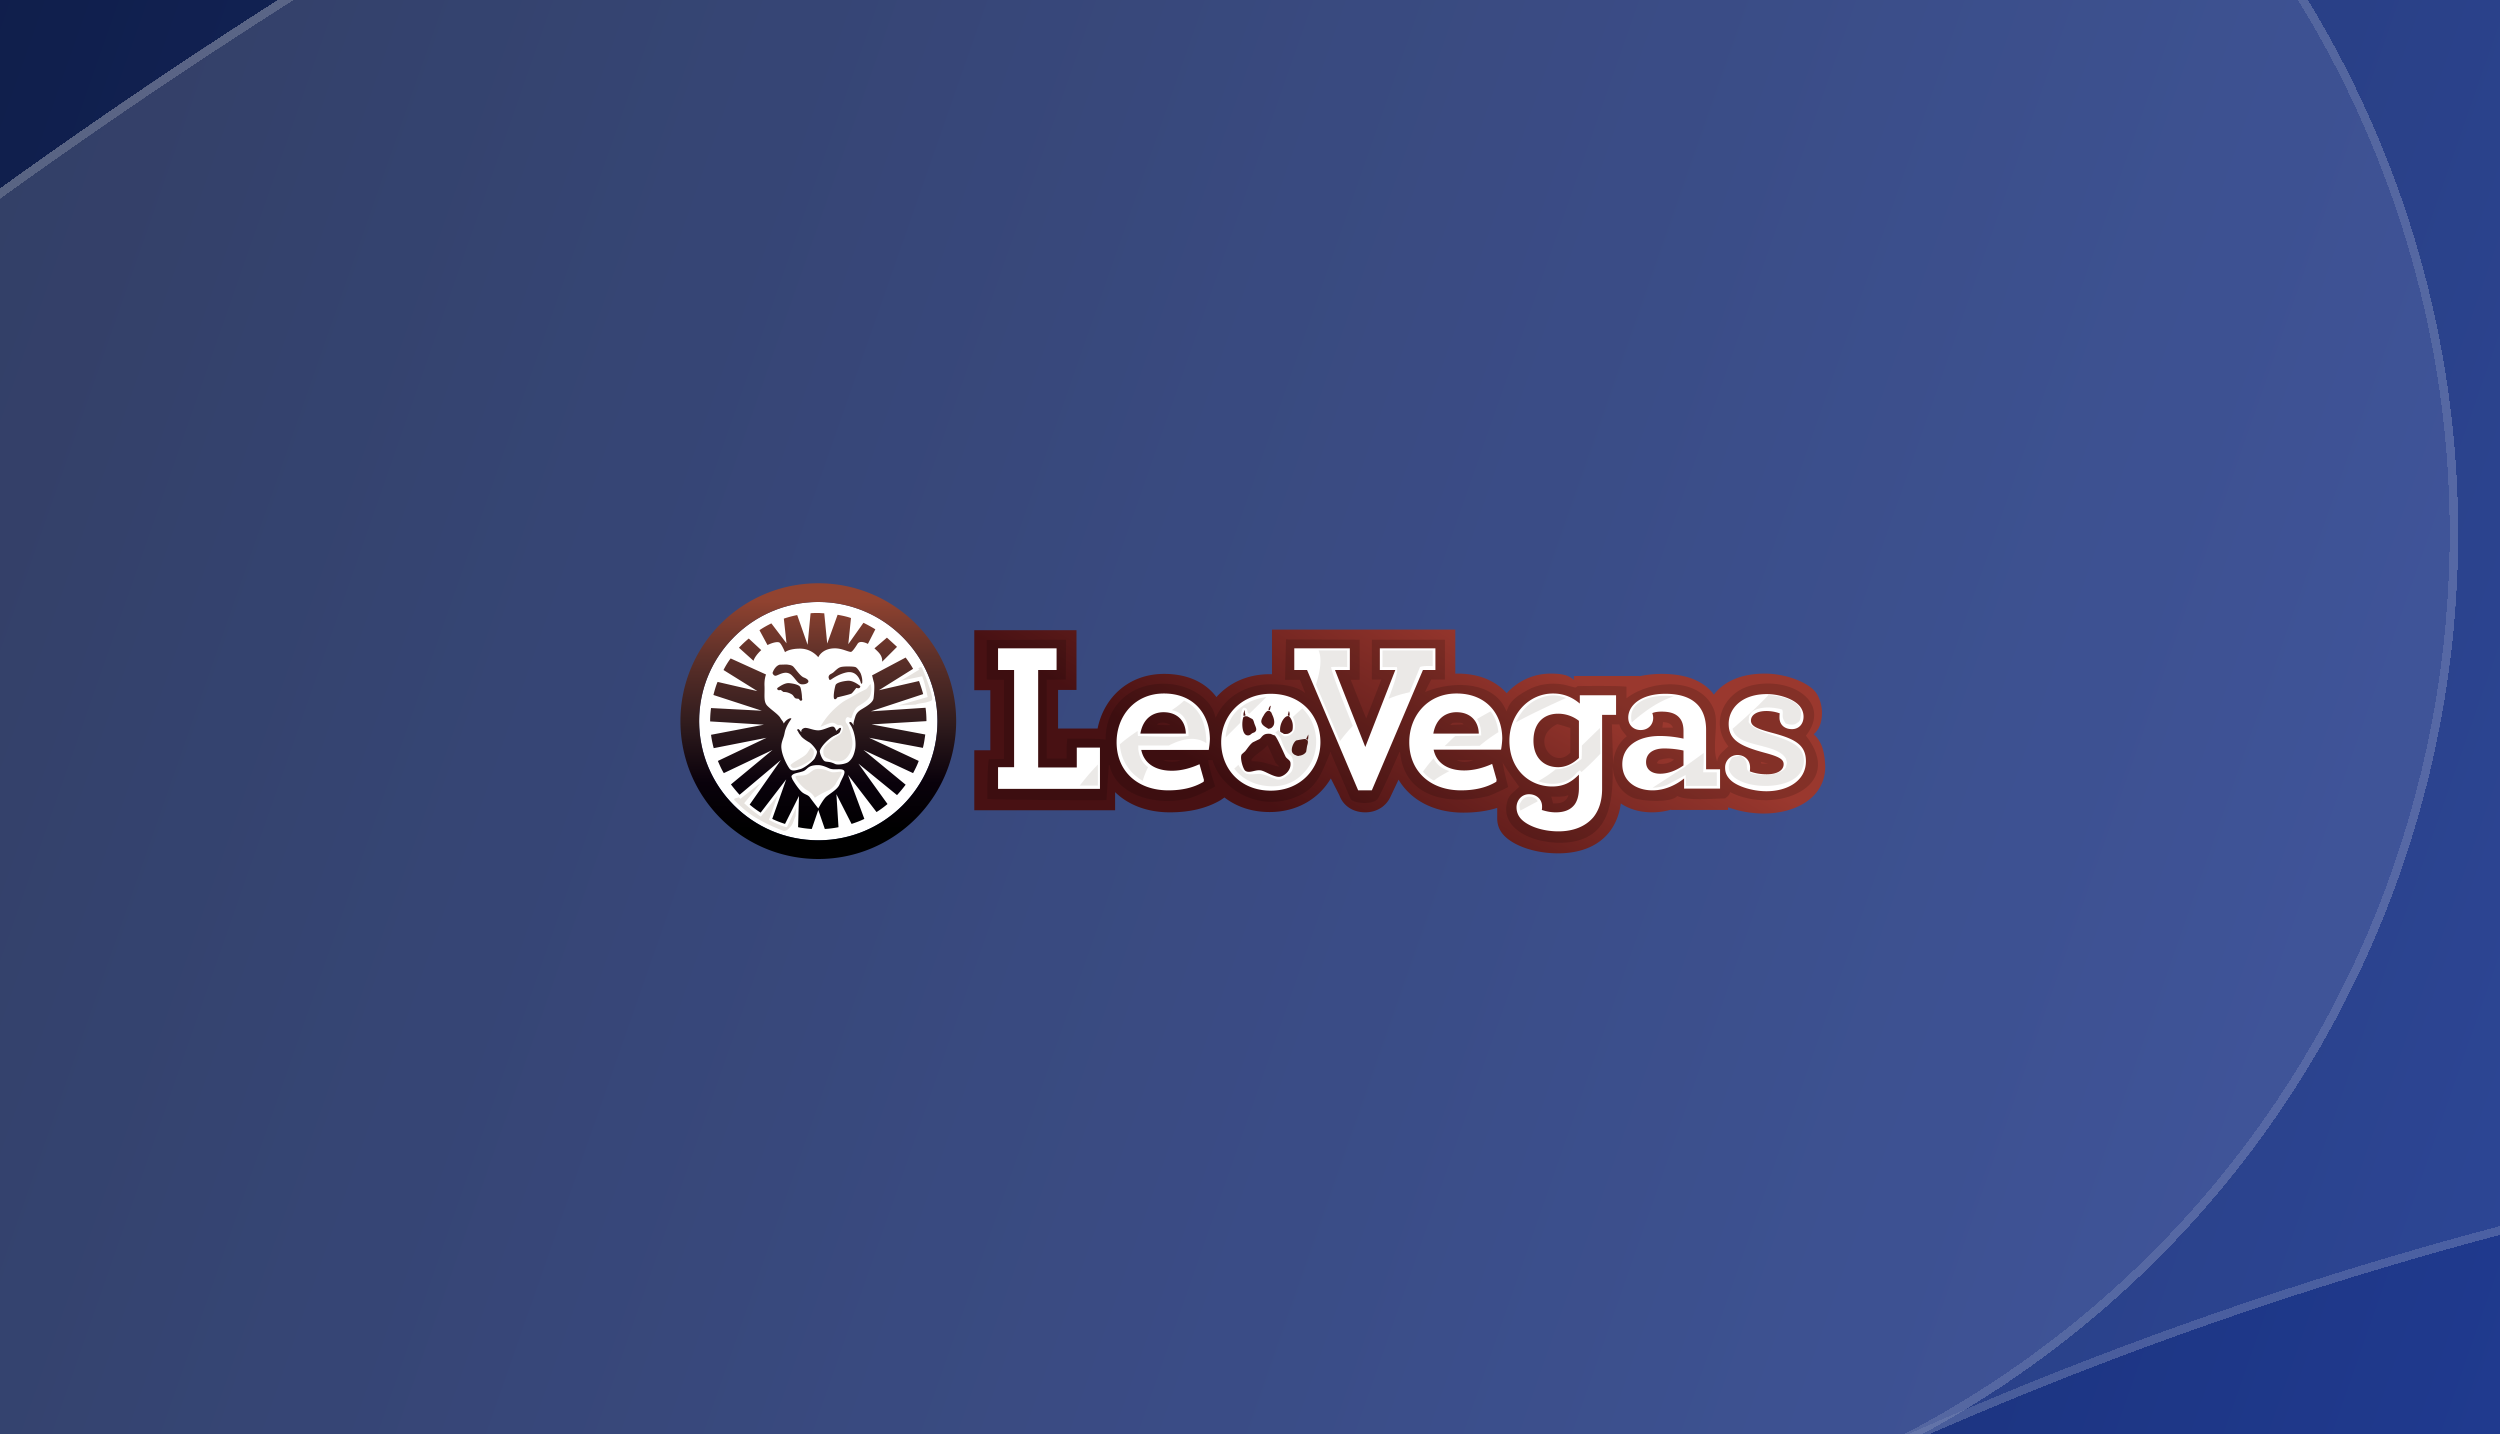 <svg width="441" height="253" fill="none" xmlns="http://www.w3.org/2000/svg"><g clip-path="url(#a)"><path fill="url(#b)" d="M0 0H441V253H0z"/><g style="mix-blend-mode:overlay" opacity=".4" shape-rendering="crispEdges"><g style="mix-blend-mode:overlay" filter="url(#c)"><path fill-rule="evenodd" clip-rule="evenodd" d="M316.309 270.378C111.183 364.591-26.337 545.807-72.398 750.852c-21.873 97.364-118.533 158.562-215.897 136.69-97.364-21.872-158.563-118.532-136.691-215.897 69.705-310.29 278.569-586.408 590.466-729.66C696.1-301.727 1323.82-69.142 1567.53 461.478c243.71 530.62 11.12 1158.341-519.5 1402.051-90.679 41.65-197.956 1.9-239.607-88.78-41.65-90.69-1.901-197.97 88.782-239.62 349.255-160.41 502.345-573.569 341.935-922.822-160.41-349.253-573.578-502.34-922.831-341.93z" fill="#fff" fill-opacity=".15"/><path d="M315.996 269.696C110.648 364.011-27.019 545.424-73.13 750.687c-21.782 96.96-118.041 157.905-215.001 136.123-96.96-21.781-157.904-118.04-136.123-215 69.656-310.072 278.372-585.993 590.047-729.144C696.037-300.872 1323.31-68.451 1566.85 461.792c243.54 530.243 11.11 1157.518-519.13 1401.058-90.305 41.47-197.138 1.89-238.615-88.42-41.477-90.3-1.893-197.14 88.413-238.61 349.632-160.59 502.882-574.196 342.302-923.825-160.59-349.629-574.194-502.882-923.824-342.299z" stroke="#fff" stroke-opacity=".4" stroke-width="1.5"/></g><g style="mix-blend-mode:overlay" filter="url(#d)"><path fill-rule="evenodd" clip-rule="evenodd" d="M316.307 270.378c-349.253 160.41-502.34 573.573-341.93 922.822 160.409 349.26 573.573 502.34 922.826 341.93 205.127-94.21 342.647-275.42 388.707-480.47 21.87-97.363 118.53-158.562 215.9-136.69 97.36 21.873 158.56 118.53 136.69 215.9-69.71 310.29-278.57 586.41-590.47 729.66-530.617 243.71-1158.336 11.12-1402.047-519.5-243.71-530.616-11.124-1158.335 519.495-1402.045 90.683-41.65 197.961-1.902 239.611 88.782 41.65 90.683 1.901 197.96-88.782 239.611z" fill="#fff" fill-opacity=".25"/><path d="M315.994 269.696c-349.63 160.583-502.882 574.192-342.3 923.824 160.584 349.63 574.193 502.88 923.822 342.3 205.344-94.32 343.014-275.73 389.124-480.99 21.78-96.965 118.04-157.909 215-136.128 96.96 21.781 157.91 118.038 136.13 214.998-69.66 310.07-278.38 586-590.05 729.15-530.244 243.53-1157.517 11.11-1401.055-519.13C-596.873 813.477-364.452 186.204 165.791-57.334 256.098-98.81 362.93-59.227 404.408 31.08c41.477 90.306 1.893 197.139-88.414 238.616z" stroke="#fff" stroke-opacity=".4" stroke-width="1.5"/></g></g><path d="M319.928 129.514c.943-.787 1.467-1.992 1.467-3.827 0-1.257-.472-2.987-1.415-3.93-1.782-1.782-5.556-2.936-8.648-2.936-4.455 0-7.39 1.573-9.015 3.722-.052-.105-.157-.21-.209-.315-1.782-2.149-4.718-3.354-8.963-3.354-1.467 0-2.778.157-3.931.419v-.052h-11.583v.681c-.629-.419-1.101-1.101-4.088-1.101-3.04 0-5.818 1.311-7.757 3.46-1.939-2.149-4.822-3.46-8.7-3.46h-.367v-7.757H224.38v7.862h-.366c-4.036 0-7.233 1.573-9.435 4.036-1.886-2.516-4.979-4.088-9.224-4.088-6.29 0-10.64 4.193-11.74 9.644h-6.971v-6.814h3.249v-10.535h-18.029v10.588h2.83v10.587h-2.83v10.587h24.843v-3.197c2.306 2.254 5.66 3.564 9.644 3.564 3.459 0 6.446-.681 8.962-2.149l.681-.472c2.045 1.573 4.718 2.568 7.967 2.568 4.979 0 8.753-2.463 10.797-5.922l1.52 2.987c.629 1.73 2.254 2.988 4.56 2.988 2.201 0 3.826-1.258 4.507-2.883l1.363-2.882c2.149 3.616 6.237 5.817 11.426 5.817 2.149 0 4.14-.262 5.975-.838v1.834c0 1.153.367 2.201 1.31 3.145 1.677 1.677 5.241 3.04 9.434 3.04 3.879 0 7.023-1.258 8.963-3.669 1.1-1.363 1.834-3.092 2.096-5.136 1.52 1.048 3.459 1.572 5.503 1.572 1.154 0 2.254-.157 3.355-.472v.053h10.063v-.472a18.799 18.799 0 006.237 1.101c5.818 0 10.902-2.883 10.902-8.282-.105-2.62-.577-4.402-2.044-5.712z" fill="url(#e)"/><path opacity=".15" d="M318.565 129.775c4.612-5.87-2.568-10.534-9.644-8.857-4.455 1.048-7.547 6.342-4.036 10.744-.786.839-1.729 1.258-1.991 2.621-.996-2.621.367-6.604-.524-9.015-2.202-5.818-10.954-5.556-15.462-2.096v-2.045c-1.677-.209-8.595-.104-8.595-.104s-.315.262-.472.262c-.681-.158-1.31-.367-1.992-.524-2.411-.42-4.612 0-6.342.943-3.04 1.625-3.249 2.568-3.773 3.774-1.992-5.137-9.015-5.608-14.361-3.407.419-.944 1.1-2.201 1.1-2.201h2.411v-7.024h-12.893v7.024h1.677l-2.673 6.866s-1.834-4.508-2.725-6.814h1.572v-7.076l-12.998-.052-.157 7.128h2.62s.577 1.468.891 2.201v.105c-1.677-1.363-4.298-1.52-6.027-1.52-4.35 0-8.019 2.201-9.644 5.713-.052.053-.052.157-.105.21-.786-4.35-6.971-7.286-12.736-5.504-3.669 1.154-6.709 4.403-6.656 9.33-1.311-.21-4.927-.157-6.761-.157-.105.838-.158 1.782-.105 3.511h-3.512v-13.889c.839 0 3.355-.052 3.355-.052l.052-7.024-13.994.053v6.971s1.415.104 3.04.052v13.942c-.682 0-1.939.052-2.673.052-.21.786-.315 4.665-.262 7.023 1.362.157 16.876.262 21.017.21.105-1.572.262-4.298.419-6.185h.105c.996 4.77 7.076 7.233 13.365 6.028 2.044-.367 5.294-2.254 5.294-2.254s-1.048-3.04-1.258-4.665h.786c1.363 5.032 8.072 9.33 14.885 6.447 3.459-1.468 4.35-4.088 5.818-7.652v-.21h.105c1.048 2.568 2.463 5.661 3.511 8.229.315.838 4.088 1.205 4.875-.053 1.258-2.358 2.882-6.184 3.773-8.176h.105c.734 7.862 8.229 9.487 15.409 7.81.839-.21 3.669-1.625 3.669-1.625s-.681-2.464-.996-4.35c.996 1.677 1.887 2.83 2.935 4.297-.629.682-1.624 1.258-1.991 2.202-2.202 6.394 7.862 9.015 13.155 7.023 4.822-1.835 5.399-6.919 5.346-13.051 0 2.411 1.258 4.822 3.564 5.766 1.468.629 6.814.943 7.81-.315 1.834.891 5.87.472 8.438.419.419-.314.734-.524.891-1.1 7.914 4.035 20.545-.891 13.365-9.959zm-114.416-1.886c0 .314-.314-.42.891-.42.734 0 1.101.21 1.416.42-.787.052-1.573 0-2.307 0zm1.049 6.184h3.092c-.786.42-2.306.42-3.092 0zm15.566.21v-.315c.786-1.048 2.044-1.52 2.83-2.515.472 1.048.944 2.044 1.415 3.092l.682.681c-1.31-.104-2.621-.996-4.927-.943zm35.116-6.499c.315-.105 0-.315.891-.315s1.258 0 1.415.315c-.786.052-1.52.052-2.306.105v-.105zm1.101 6.289c.996.053 1.939 0 2.935 0-.996.42-2.097.472-2.935 0zm16.981 7.652c-.104-.419-.209-.786-.314-1.205.943 0 2.201.105 2.83-.21h.21c-.42 1.049-1.153 1.468-2.726 1.415zm3.04-8.962c-2.987 3.25-7.285-2.621-2.306-5.032.786.21 1.52.42 2.306.682v4.35zm7.548 2.096c-.053-2.253-.158-4.664-.21-7.075h1.31c.262 1.048.786 1.363 1.311 2.096-1.573 1.206-2.359 3.093-2.411 4.979zm8.805-7.494c.891.052 1.415.314 1.729.891v.104h-1.834c.052-.314.052-.681.105-.995zm-.891 7.337c-.053-.052-.157-.052-.21-.105.21-.262.21-.419.419-.524.158-.105.525-.105.787-.209.209 0 .576-.105.943-.105s.734.209.891.209c-.524.577-1.782.944-2.83.734zm18.239 0c-.052-.105-.052-.209-.105-.314.42.105.891.209 1.311.314h-1.206z" fill="#000"/><path d="M205.303 122.333c-5.084 0-8.334 3.931-8.334 8.595 0 5.137 3.721 8.491 9.12 8.491 2.411 0 4.507-.472 6.237-1.52l.052-.314-.786-2.778c-1.625.734-3.249 1.153-4.874 1.153-2.726 0-4.874-1.153-5.399-3.669h11.898c.105-.576.21-1.415.21-2.044-.105-4.35-2.883-7.914-8.124-7.914zm-4.141 7.075c.472-2.725 2.254-3.773 4.088-3.773 2.411 0 3.879 1.52 3.931 3.773h-8.019zm23.009-7.023c-5.398 0-8.753 4.036-8.753 8.543 0 4.613 3.302 8.544 8.753 8.544 5.399 0 8.753-4.036 8.753-8.544 0-4.612-3.302-8.543-8.753-8.543zm3.197 3.04c.105.262.157.472.105.839-.105 0-.21 0-.262-.053l-.052-.052c.052-.21.157-.629.209-.734zm-3.197-.943l-.157.786c-.105 0-.21-.052-.262-.052.052-.263.157-.629.419-.734zm-1.258 1.729c.157-.314.367-.576.577-.733.157-.105.262-.105.419-.105.052.052.21.157.314.262.105.157.158.367.263.576.314.682.471 1.573-.053 2.044-.157.21-.419.262-.681.315-.42-.262-1.048-.577-1.206-1.048-.157-.315.053-.839.367-1.311zm-3.302-.943c-.052.367 0 .576.105.891v.052c-.105 0-.21.053-.314.105-.158-.262.052-.943.209-1.048zm-.262 1.205c.21-.104.315-.157.682-.104.314.157.576.314.891.471.209.21.262.524.366.839.262.681.525 1.101.053 1.467-.105.053-.21.105-.367.158-.262.104-.419.419-.786.419-1.153.105-1.206-2.359-.839-3.25zm6.499 10.535c-.891.21-2.463-.838-3.197-1.048-1.048-.367-2.201.577-2.987 0-.367-.262-.996-2.254-.629-2.883.209-.209.419-.367.629-.576.419-.524.838-1.206 1.362-1.573.367-.157.734-.366 1.101-.524.262-.157.367-.367.524-.524.315-.314.629-.524 1.52-.419.21.105.419.21.681.262.42.314 1.573 3.04 1.887 3.669.157.419.786.629.891 1.1.21 1.311-.943 2.307-1.782 2.516zm1.835-7.862a1.198 1.198 0 01-.629.315c-.158 0-.367.052-.577 0-.105-.053-.209-.157-.367-.21-.105-.052-.157-.105-.262-.157-.209-.943.367-2.359 1.101-2.725.105-.053.262-.053.419-.053.472.472.682 1.153.682 1.73 0 .209 0 .471-.053.681 0 .157-.157.315-.314.419zm2.882 2.464c-.052.314-.104.681-.157.996-.21.366-.576.576-1.048.681-.157 0-.315.105-.419.052-.158 0-.315-.104-.472-.157-.157-.052-.262-.157-.367-.262-.577-.524.052-2.044.577-2.306.524-.105 1.048-.21 1.572-.262.157.105.262.157.419.262.105.314 0 .629-.105.996zm.158-1.101l-.315-.157c.105-.262.262-.524.367-.786.052.262 0 .629-.052.943zm-40.777 4.874h-6.814v-17.191h3.25v-3.826h-10.325v3.826h2.83v17.139h-2.83v3.826h17.977v-7.285h-4.088v3.511zm66.983-13.05c-5.084 0-8.334 3.931-8.334 8.595 0 5.137 3.721 8.491 9.12 8.491 2.411 0 4.507-.472 6.237-1.52l.052-.367-.786-2.777c-1.625.733-3.302 1.153-4.927 1.153-2.725 0-4.874-1.153-5.398-3.669h11.897c.105-.577.21-1.415.21-2.044-.052-4.298-2.83-7.862-8.071-7.862zm-4.089 7.075c.472-2.725 2.254-3.773 4.089-3.773 2.411 0 3.878 1.52 3.931 3.773h-8.02zm48.115-.681c0-1.677-.42-3.092-1.258-4.14-1.153-1.416-3.092-2.202-5.923-2.202-4.455 0-6.551 2.149-6.551 4.193 0 1.363.943 2.202 2.201 2.202s2.201-.891 2.201-2.149c0-.21-.052-.577-.157-.839.367-.157.891-.262 1.625-.262 1.468 0 2.568.314 3.25 1.205.419.525.628 1.258.628 2.254v1.31a19.343 19.343 0 00-4.193-.471c-3.93 0-6.603 1.887-6.603 4.979s2.515 4.612 5.346 4.612c2.201 0 4.193-.996 5.555-2.096v1.782h6.342v-3.407h-2.463v-6.971zm-3.984 6.29c-1.257.891-2.673 1.467-4.14 1.467-1.468 0-2.463-.734-2.463-2.044 0-1.52 1.205-2.411 3.197-2.411 1.258 0 2.463.157 3.406.367v2.621zm-43.764-16.825v-3.826h-9.801v3.826h2.726l-5.294 13.575-5.346-13.575h2.621v-3.826h-9.801v3.826h2.253l9.015 21.227h2.411l9.015-21.227h2.201zm25.473 5.923c-1.101-.944-2.621-1.782-4.717-1.782-4.298 0-7.705 3.669-7.705 8.333 0 4.875 3.354 8.072 7.547 8.072 2.202 0 3.512-.891 4.717-2.097V139c0 1.258-.262 2.201-.733 2.883-.734.995-1.887 1.415-3.355 1.415-.996 0-1.782-.21-2.463-.42.052-.157.052-.471.052-.629 0-1.257-.996-2.148-2.306-2.148-1.363 0-2.201 1.153-2.201 2.306 0 .786.262 1.52.891 2.149 1.153 1.153 3.616 2.096 6.499 2.096 2.673 0 4.822-.891 6.185-2.516.995-1.258 1.52-2.935 1.52-4.979v-13.05h2.463v-3.46h-6.394v1.468zm-.158 9.591c-1.048.996-2.306 1.625-3.668 1.625-2.516 0-4.351-1.677-4.351-4.665 0-3.144 1.835-4.769 4.351-4.769 1.467 0 2.725.524 3.668 1.258v6.551zm33.806-4.507c-2.516-.682-3.459-1.153-3.459-2.097 0-.891.891-1.677 2.725-1.677.839 0 1.678.157 2.359.419-.052.21-.052.472-.052.734 0 1.258.891 2.044 2.201 2.044 1.205 0 2.044-.891 2.044-2.201 0-.786-.315-1.52-.891-2.096-1.153-1.154-3.564-1.887-5.556-1.887-4.612 0-6.761 2.673-6.761 5.241 0 2.83 1.939 3.931 6.447 5.136 2.516.682 3.249 1.153 3.249 1.992 0 1.205-1.362 1.782-2.987 1.782-1.153 0-2.201-.21-2.988-.524.053-.21.053-.472.053-.682 0-1.415-1.101-2.201-2.202-2.201a2.181 2.181 0 00-2.201 2.201c0 .891.262 1.52.944 2.202 1.1 1.1 3.826 1.991 6.341 1.991 3.722 0 6.971-1.834 6.971-5.293 0-3.093-2.253-4.036-6.237-5.084z" fill="#fff"/><path opacity=".1" d="M252.735 117.511v-2.778h-8.857v2.935h2.515c.315.734-.524 3.145-1.467 5.609 1.205-.525 2.463-.891 3.721-1.153a161.002 161.002 0 001.835-4.456c.524-.209 1.415-.209 2.253-.157zm-24.686 8.963c.21.471.629 1.52.262 2.358-.524 1.101-1.625 1.101-1.782 1.048-.157-.052-.786-.681-.996-1.153l-.576.525c.367.262.891.733 1.048 1.257.262.839.891 2.202 1.572 2.673.682.42.787 2.569 0 3.198-.786.629-1.572 1.415-2.515 1.048-.891-.315-1.887-.786-2.673-.891-.786-.105-2.202.314-2.778-.21-.419-.367-.944-.943-1.153-1.415l-.734.681c1.52 1.992 4.088 3.25 7.285 3.093 2.621-.158 4.351-1.468 5.556-3.04 2.411-3.092 2.096-7.914-.839-10.692l-1.677 1.52zm-34.382 12.107v-3.721a41.314 41.314 0 00-3.197 3.721h3.197zm25.262-12.684s.158-1.048.525-1.048c.733 0 .524.839.733.943.053.053.158.053.21.105l2.988-2.935c-2.516.315-5.556 1.73-6.657 4.717a7.971 7.971 0 00-.524 2.411l2.568-2.568.157-1.625zm33.964 7.862a30.845 30.845 0 00-1.887 2.359c.576.681 1.205 1.205 1.939 1.572.786-.629 1.677-1.101 2.725-1.677-1.258-.367-2.253-1.101-2.777-2.254zm-44.027-10.168c-.471.472-1.153.996-2.149 1.677 2.149.472 2.988 2.044 2.936 4.56-1.887.262-6.5.052-8.91 0-.053-.314-.053-.629-.053-.891-1.101.734-2.201 1.52-3.145 2.359.158 2.725 1.678 5.084 4.036 6.446.21-.786.524-1.572.944-2.411-.944-.681-1.573-1.729-1.73-3.197v-.629h5.398c.158-.052.262-.157.42-.209 3.144-1.52 5.084-.944 6.184-.21 0-3.826-1.362-6.289-3.931-7.495zm28.775-5.923v-2.935h-5.032c.681 1.625.157 4.089-.472 6.028 1.415 3.302 2.831 6.656 4.246 9.958a27.865 27.865 0 012.253-2.673c-1.677-4.14-3.773-9.487-3.826-10.378.787-.052 1.94-.052 2.831 0zm50.21 9.749c2.359-2.044 4.822-3.774 7.39-4.56-3.721-.524-8.281.786-7.39 4.56zm12.684 5.556v-.157c-.996.733-2.044 1.52-3.197 2.306v.105c-.262.157-.577.366-.996.576a381.554 381.554 0 01-4.822 3.145c.839 0 1.677-.157 2.516-.472.996-.524 2.044-1.101 3.04-1.625.052 0 .262-.157.262-.157 0 .472.105 1.206.052 1.939h5.451v-2.411h-2.411c.105-.891.105-2.201.105-3.249zm-39.99-6.132c.471.733.733 1.677.733 2.882a97.76 97.76 0 01-4.559.105c-.682.577-1.258 1.206-1.887 1.782 1.834 0 4.14-.052 6.184-.052.839-.734 1.992-1.573 3.302-2.411-.157-1.468-.629-2.726-1.362-3.669a54.84 54.84 0 00-2.411 1.363zm57.391 5.975c-1.258-2.988-8.176-3.093-9.487-5.451.053-.315.053-.682.105-.996.629-1.835 3.826-1.782 5.818-1.206.21.472.052.891.105 1.311.052.419.314.838.524 1.153.681.209 1.467.367 1.992-.105.524-.262.576-.577.681-1.31.367-2.359-2.83-3.407-5.713-3.617-1.153 1.258-3.145 3.197-6.342 5.975.157.629.524 1.153 1.101 1.573 2.044 1.52 7.128 1.415 8.333 3.721 0 .209.158.472.158.681 0 .262-.158.524-.158.734-.471 1.048-2.778 1.572-4.664 1.363-.734-.053-1.416-.158-1.887-.524-.786-.629.314-1.835-1.52-2.831l-1.415.315c-3.564 5.136 9.381 6.918 12.054 2.62.787-1.31.682-2.515.315-3.406zm-42.664-10.011c-1.467-.367-2.83 0-3.93.472-1.835.786-3.145 2.358-3.931 4.14 2.987-1.625 6.289-3.145 8.857-4.298-.314-.104-.629-.209-.996-.314zm-6.027 17.82c-.681.262-.891.681-1.205 1.31 0 .367.052.734.157 1.049.891-.472 1.939-1.049 3.04-1.625v-.053c-.315-.576-1.153-.943-1.992-.681zm9.801-9.12c0 .839 0 1.677-.052 2.359-1.677 1.31-3.25 1.834-4.56 1.834a21.577 21.577 0 01-3.092 2.097 7.555 7.555 0 002.673.471c1.572-.052 3.092-.576 4.14-1.991.105 0 .419-.367.524-.367.105 0 .158.21.262.21v.052h.053c1.048-.891 2.149-1.992 3.302-3.197 0-1.52-.053-3.093-.053-4.56-1.048.996-2.096 2.044-3.197 3.092z" fill="#3B200F"/><path d="M144.347 106.19c11.583 0 21.017 9.435 21.017 21.018 0 11.635-9.434 21.017-21.017 21.017s-21.017-9.382-21.017-21.017c0-11.583 9.434-21.018 21.017-21.018z" fill="#fff"/><path d="M137.586 113.423c.367.366.891 1.624.891 1.624s.681-.629 2.673-.629c2.044 0 3.197 1.52 3.197 1.52s.629-1.572 2.935-1.572c1.206 0 2.202.576 2.778.629.21.052.682-.577 1.206-1.415.314-.524 1.1-.367 1.834 0l1.31-2.568a26.194 26.194 0 00-2.096-1.153l-2.673 3.773.472-4.612c-.734-.262-1.52-.419-2.359-.577l-1.834 5.084-.524-5.346c-.367 0-.734-.052-1.049-.052-.471 0-.891 0-1.362.052l-.525 5.556-1.834-5.241a19.65 19.65 0 00-2.359.629l.472 4.35-2.673-3.512c-.734.367-1.415.734-2.096 1.206l1.415 2.62c.943-.471 1.939-.681 2.201-.366zm9.801 7.442c-.157.472-.524 2.359-.157 2.463.262.105.472-.314.472-.314s2.306-.524 2.515-.681c.21-.158.839-.996.839-.996s.419.157.577 0c.157-.157.157-.262.052-.367-.472-.367-1.258-.891-2.044-.891-.839.052-2.097.314-2.254.786zm-5.608-1.363c-.681-.262-1.625-1.782-1.939-1.991-.315-.21-.577-.21-.839-.262-.262-.053-1.048 0-1.415 0-.157 0-.576.209-.838.576-.315.367-.472.891-.472.891s.157.577.629.472c.681-.21 1.834-1.048 2.83 0 .681.681.996 1.415 1.625 1.52 1.1.105 1.939-.629.419-1.206zm12.527-5.084c.733.682 1.31 1.206 1.31 2.149v.157l2.62-2.62c-.628-.577-1.205-1.101-1.782-1.625l-2.201 1.887.053.052zm9.119 12.789c0-.786-.052-1.625-.157-2.359l-9.644.629 9.225-3.04a29.894 29.894 0 00-.734-2.306l-7.076 1.625 6.028-3.774c-.367-.681-.839-1.362-1.311-1.991l-5.922 3.144c.105.367.21.891.314 1.206.158.524.053 2.044-.052 2.83s-1.31 1.468-2.097 1.939c-.628.367-.995.787-1.153 1.416a9.051 9.051 0 00-.262.943c-.052.21 0 .367 0 .524 0-.052-.105-.21-.157-.262-.262-.419-.472-.419-.576-.314-.158.104.209.419.419.891.209.419.367.943.419 1.205.157.524.367 1.939.105 2.883-.21.943-.524 1.52-1.101 1.991-.419.367-1.939.629-2.411.367-1.153-.576-1.624-.209-1.991-.629-.367-.419-.682-1.258-.682-1.624.053-.367.629-1.258 1.573-2.045.891-.786 1.572-.838 1.834-1.1.157-.105.21-.262.262-.472.053-.262.157-.419 0-.472-.105-.052-.157 0-.314.105-.21.21-.42.42-.472.367-.052-.052 0-.052-.052-.157-.053-.105-.105-.315-.315-.472-.419-.367-1.729.577-2.778.577-1.048 0-2.044-.629-2.568-.367-.262.105-.367.262-.419.419-.053.157.052.157 0 .21-.105.052-.157-.157-.315-.315-.157-.157-.209-.209-.367-.105-.157.105 0 .158.158.472.104.262.314.472.419.629.21.367.996.891 1.468 1.153.471.262 1.257 1.258 1.362 1.573.157.314-.367 1.257-.419 1.362l-.472.472c-.471.472-1.467 1.205-2.096 1.363-.629.157-1.363.419-1.782-.053-.367-.471-1.311-2.149-1.468-3.564-.105-.838.157-1.415.367-2.044.157-.419.21-.943.315-1.258.524-1.467 1.153-1.939 1.048-2.044-.157-.157-.944.21-1.311.891l-.157-.314c-.052-.105-.157-.21-.262-.367-.052-.105-.157-.21-.262-.419-.524-.682-1.467-1.258-2.201-1.992s-.472-1.782-.524-3.459c-.053-1.153.157-1.782.262-2.097l-6.237-2.83c-.472.629-.891 1.31-1.258 2.044l5.975 3.721-7.023-1.624c-.315.733-.525 1.519-.734 2.306l8.543 2.777-8.962-.471a17.02 17.02 0 00-.158 2.306v.052l9.487.577-9.329 1.782c.104.786.262 1.572.471 2.358l9.33-1.834-8.596 4.088c.314.734.629 1.468 1.048 2.149l8.596-4.088-7.338 6.08c.472.629.996 1.258 1.52 1.834l7.285-6.132-5.503 7.862c.629.524 1.258.996 1.939 1.415l4.508-5.87-2.464 6.97c.734.367 1.468.629 2.254.891l2.464-4.926-.158 5.503c.786.157 1.573.262 2.411.314l1.153-3.354 1.153 3.354a17.776 17.776 0 002.411-.314l-.367-5.818 2.673 5.241c.787-.262 1.52-.524 2.254-.891l-2.883-7.757 5.032 6.552c.681-.419 1.31-.891 1.939-1.415l-5.136-7.128 6.813 5.556a25.33 25.33 0 001.52-1.835l-7.442-6.132 8.753 4.088c.367-.681.734-1.415.996-2.149l-8.753-4.088 9.486 1.782c.21-.786.315-1.572.42-2.359l-9.487-1.782 9.696-.576zm-15.304 11.111c-.367.996-1.939 1.782-2.463 2.306-.525.525-1.311 1.992-1.311 1.992s-1.1-1.415-1.467-1.939-.891-.472-1.468-.996c-.576-.524-1.363-1.73-1.625-2.201-.209-.524-.262-.577.053-.839.314-.262.996-.314 1.782-.576.838-.263.734-1.101 2.673-1.101.786 0 1.625.419 1.992.576.786.367 1.991-.052 2.515.315s-.314 1.467-.681 2.463zm-9.015-17.82c-.734 0-1.467.524-1.939.839-.105.105-.105.209.052.367.157.104.524 0 .524 0s.158.157.472.367c.157 0 .681-.053 1.468.419.314.209.366.524.629.681.209.105.471.053.576.105.157.105.21.419.472.314.262-.104.105-.314.105-.576 0-.577-.158-1.415-.262-1.73-.158-.524-1.363-.733-2.097-.786zm5.241-17.61c-13.417 0-24.319 10.901-24.319 24.319 0 13.417 10.902 24.319 24.319 24.319 13.418 0 24.319-10.902 24.319-24.319 0-13.418-10.901-24.319-24.319-24.319zm0 45.336c-11.583 0-21.017-9.382-21.017-21.017 0-11.583 9.434-21.017 21.017-21.017s21.018 9.434 21.018 21.017c0 11.635-9.435 21.017-21.018 21.017zm-10.063-33.544l-2.201-2.044a17.122 17.122 0 00-1.73 1.625l2.568 2.306c.158-.576.734-1.31 1.363-1.887zm17.663 5.923c.105 0 .157-.052.157-.262.053-.629-.209-1.415-.314-1.625-.157-.262-.524-.891-.891-1.048-.367-.105-.996-.105-1.625-.105-1.101.052-1.258.105-2.149.943-.367.367-.734.367-.891.682-.157.314 0 .524.053.681.052.157.314 0 .314 0s1.258-.943 2.725-1.258c2.045-.419 2.516 1.835 2.516 1.835s.053.157.105.157z" fill="url(#f)"/><path d="M164.369 122.123c-.262-.838-.944-2.935-1.625-4.402-.262-.42-.996.104-.891.262l.105.105-3.826 2.306 4.455-.944s.262.629.471 1.52c.21.839.42 1.887.42 1.887l-6.185 1.782 4.245-.21c.629-.262 1.363-.262 1.94-.419.419-.157 1.1-.21 1.1-.681 0-.367-.104-.786-.209-1.206zm-10.588-1.153c-.157-1.153-.733.367-1.153.524l-1.258.629c-.366.21-.891.524-1.257.734-.525.315-1.206.629-1.625.943-2.044 1.52-3.25 3.145-4.036 4.613h.053c.628-.158 1.782-.786 2.306-.786s.786.471 1.1.419c.315-.053.839 0 .577.734-.21.786-.786.838-1.52 1.415-.734.576-1.572 1.205-1.782 1.782-.157.629-.157 1.467.472 1.782.629.314 1.834.996 3.039.524 1.206-.472 1.992-2.411 1.782-3.669-.209-1.258-.681-2.673-.995-3.04-.367-.367-.158-.891.052-.943.21 0 .629.419.786.052.157-.367.42-1.572 1.206-2.044s2.201-1.258 2.253-2.463c.105-.42.053-.839 0-1.206zm-13.627 14.623c.786-.052 2.883-1.205 3.145-1.625.262-.419.681-1.362.157-1.939a3.411 3.411 0 00-.471-.419c-.158-.053-.105.262-.21.367-.21.367-.419.734-.681.996-.525.576-2.883 1.624-2.778 2.044.157.419.419.629.838.576zm-2.673 9.749c-.838-.315-1.677-.786-1.677-.786l1.782-4.98-3.407 4.298s-.733-.524-1.415-1.048c-.681-.576-1.31-1.153-1.31-1.153l3.249-3.931-1.1.629-2.988 2.359-.262-.263c-.367.263-1.1.105-.943.734.786.786 2.358 2.359 4.193 3.355a28.108 28.108 0 004.769 2.201v-.052c.577-.053.891-.472 1.311-.944.314-.367.524-1.258.786-1.729l.157-2.254-1.887 3.983c.053.053-.576-.105-1.258-.419zm9.225-9.277c-.629-.157-1.206-.577-2.306-.577-1.101 0-1.363.682-2.202 1.049-.838.314-2.096-.105-1.991.576.157.734 1.362 1.939 1.939 2.306.524.315 1.258.786 1.52 1.52.891-.629 1.73-1.048 2.673-1.467.314-.158.681-.472 1.048-.891.105-.105.157-.262.21-.367.262-.524 1.205-1.782.943-2.097-.209-.314-1.205.105-1.834-.052z" fill="#E7E3DF"/><path d="M164.369 122.123c-.262-.838-.944-2.935-1.625-4.402-.262-.42-.996.104-.891.262l.105.105-3.826 2.306 4.455-.944s.262.629.471 1.52c.21.839.42 1.887.42 1.887l-6.185 1.782 4.245-.21c.629-.262 1.363-.262 1.94-.419.419-.157 1.1-.21 1.1-.681 0-.367-.104-.786-.209-1.206zm-10.588-1.153c-.157-1.153-.733.367-1.153.524l-1.258.629c-.366.21-.891.524-1.257.734-.525.315-1.206.629-1.625.943-2.044 1.52-3.25 3.145-4.036 4.613h.053c.628-.158 1.782-.786 2.306-.786s.786.471 1.1.419c.315-.053.839 0 .577.734-.21.786-.786.838-1.52 1.415-.734.576-1.572 1.205-1.782 1.782-.157.629-.157 1.467.472 1.782.629.314 1.834.996 3.039.524 1.206-.472 1.992-2.411 1.782-3.669-.209-1.258-.681-2.673-.995-3.04-.367-.367-.158-.891.052-.943.21 0 .629.419.786.052.157-.367.42-1.572 1.206-2.044s2.201-1.258 2.253-2.463c.105-.42.053-.839 0-1.206zm-13.627 14.623c.786-.052 2.883-1.205 3.145-1.625.262-.419.681-1.362.157-1.939a3.411 3.411 0 00-.471-.419c-.158-.053-.105.262-.21.367-.21.367-.419.734-.681.996-.525.576-2.883 1.624-2.778 2.044.157.419.419.629.838.576zm-2.673 9.749c-.838-.315-1.677-.786-1.677-.786l1.782-4.98-3.407 4.298s-.733-.524-1.415-1.048c-.681-.576-1.31-1.153-1.31-1.153l3.249-3.931-1.1.629-2.988 2.359-.262-.263c-.367.263-1.1.105-.943.734.786.786 2.358 2.359 4.193 3.355a28.108 28.108 0 004.769 2.201v-.052c.577-.053.891-.472 1.311-.944.314-.367.524-1.258.786-1.729l.157-2.254-1.887 3.983c.053.053-.576-.105-1.258-.419zm9.225-9.277c-.629-.157-1.206-.577-2.306-.577-1.101 0-1.363.682-2.202 1.049-.838.314-2.096-.105-1.991.576.157.734 1.362 1.939 1.939 2.306.524.315 1.258.786 1.52 1.52.891-.629 1.73-1.048 2.673-1.467.314-.158.681-.472 1.048-.891.105-.105.157-.262.21-.367.262-.524 1.205-1.782.943-2.097-.209-.314-1.205.105-1.834-.052z" stroke="#fff" stroke-width=".265" stroke-miterlimit="10"/></g><defs><linearGradient id="b" x1="-154.826" y1="-123.067" x2="2238.33" y2="714.067" gradientUnits="userSpaceOnUse"><stop offset=".028" stop-color="#0C183C"/><stop offset=".52" stop-color="#345DE3"/></linearGradient><linearGradient id="e" x1="233.447" y1="147.551" x2="256.822" y2="107.064" gradientUnits="userSpaceOnUse"><stop stop-color="#481113"/><stop offset="1" stop-color="#9A382E"/></linearGradient><linearGradient id="f" x1="144.347" y1="151.342" x2="144.347" y2="102.703" gradientUnits="userSpaceOnUse"><stop/><stop offset=".103"/><stop offset=".271" stop-color="#09010B"/><stop offset=".483" stop-color="#2F1B1D"/><stop offset=".729" stop-color="#5D3029"/><stop offset=".94" stop-color="#924330"/></linearGradient><filter id="c" x="-429.418" y="-178.765" width="2117.7" height="2058.83" filterUnits="userSpaceOnUse" color-interpolation-filters="sRGB"><feFlood flood-opacity="0" result="BackgroundImageFix"/><feColorMatrix in="SourceAlpha" values="0 0 0 0 0 0 0 0 0 0 0 0 0 0 0 0 0 0 127 0" result="hardAlpha"/><feOffset dx="12" dy="-12"/><feGaussianBlur stdDeviation="6"/><feComposite in2="hardAlpha" operator="out"/><feColorMatrix values="0 0 0 0 0.027 0 0 0 0 0.051 0 0 0 0 0.122 0 0 0 0.25 0"/><feBlend in2="BackgroundImageFix" result="effect1_dropShadow_2066_15784"/><feBlend in="SourceGraphic" in2="effect1_dropShadow_2066_15784" result="shape"/></filter><filter id="d" x="-450.765" y="-98.55" width="2117.7" height="2058.83" filterUnits="userSpaceOnUse" color-interpolation-filters="sRGB"><feFlood flood-opacity="0" result="BackgroundImageFix"/><feColorMatrix in="SourceAlpha" values="0 0 0 0 0 0 0 0 0 0 0 0 0 0 0 0 0 0 127 0" result="hardAlpha"/><feOffset dx="12" dy="-12"/><feGaussianBlur stdDeviation="6"/><feComposite in2="hardAlpha" operator="out"/><feColorMatrix values="0 0 0 0 0.027 0 0 0 0 0.051 0 0 0 0 0.122 0 0 0 0.25 0"/><feBlend in2="BackgroundImageFix" result="effect1_dropShadow_2066_15784"/><feBlend in="SourceGraphic" in2="effect1_dropShadow_2066_15784" result="shape"/></filter><clipPath id="a"><path fill="#fff" d="M0 0H441V253H0z"/></clipPath></defs></svg>